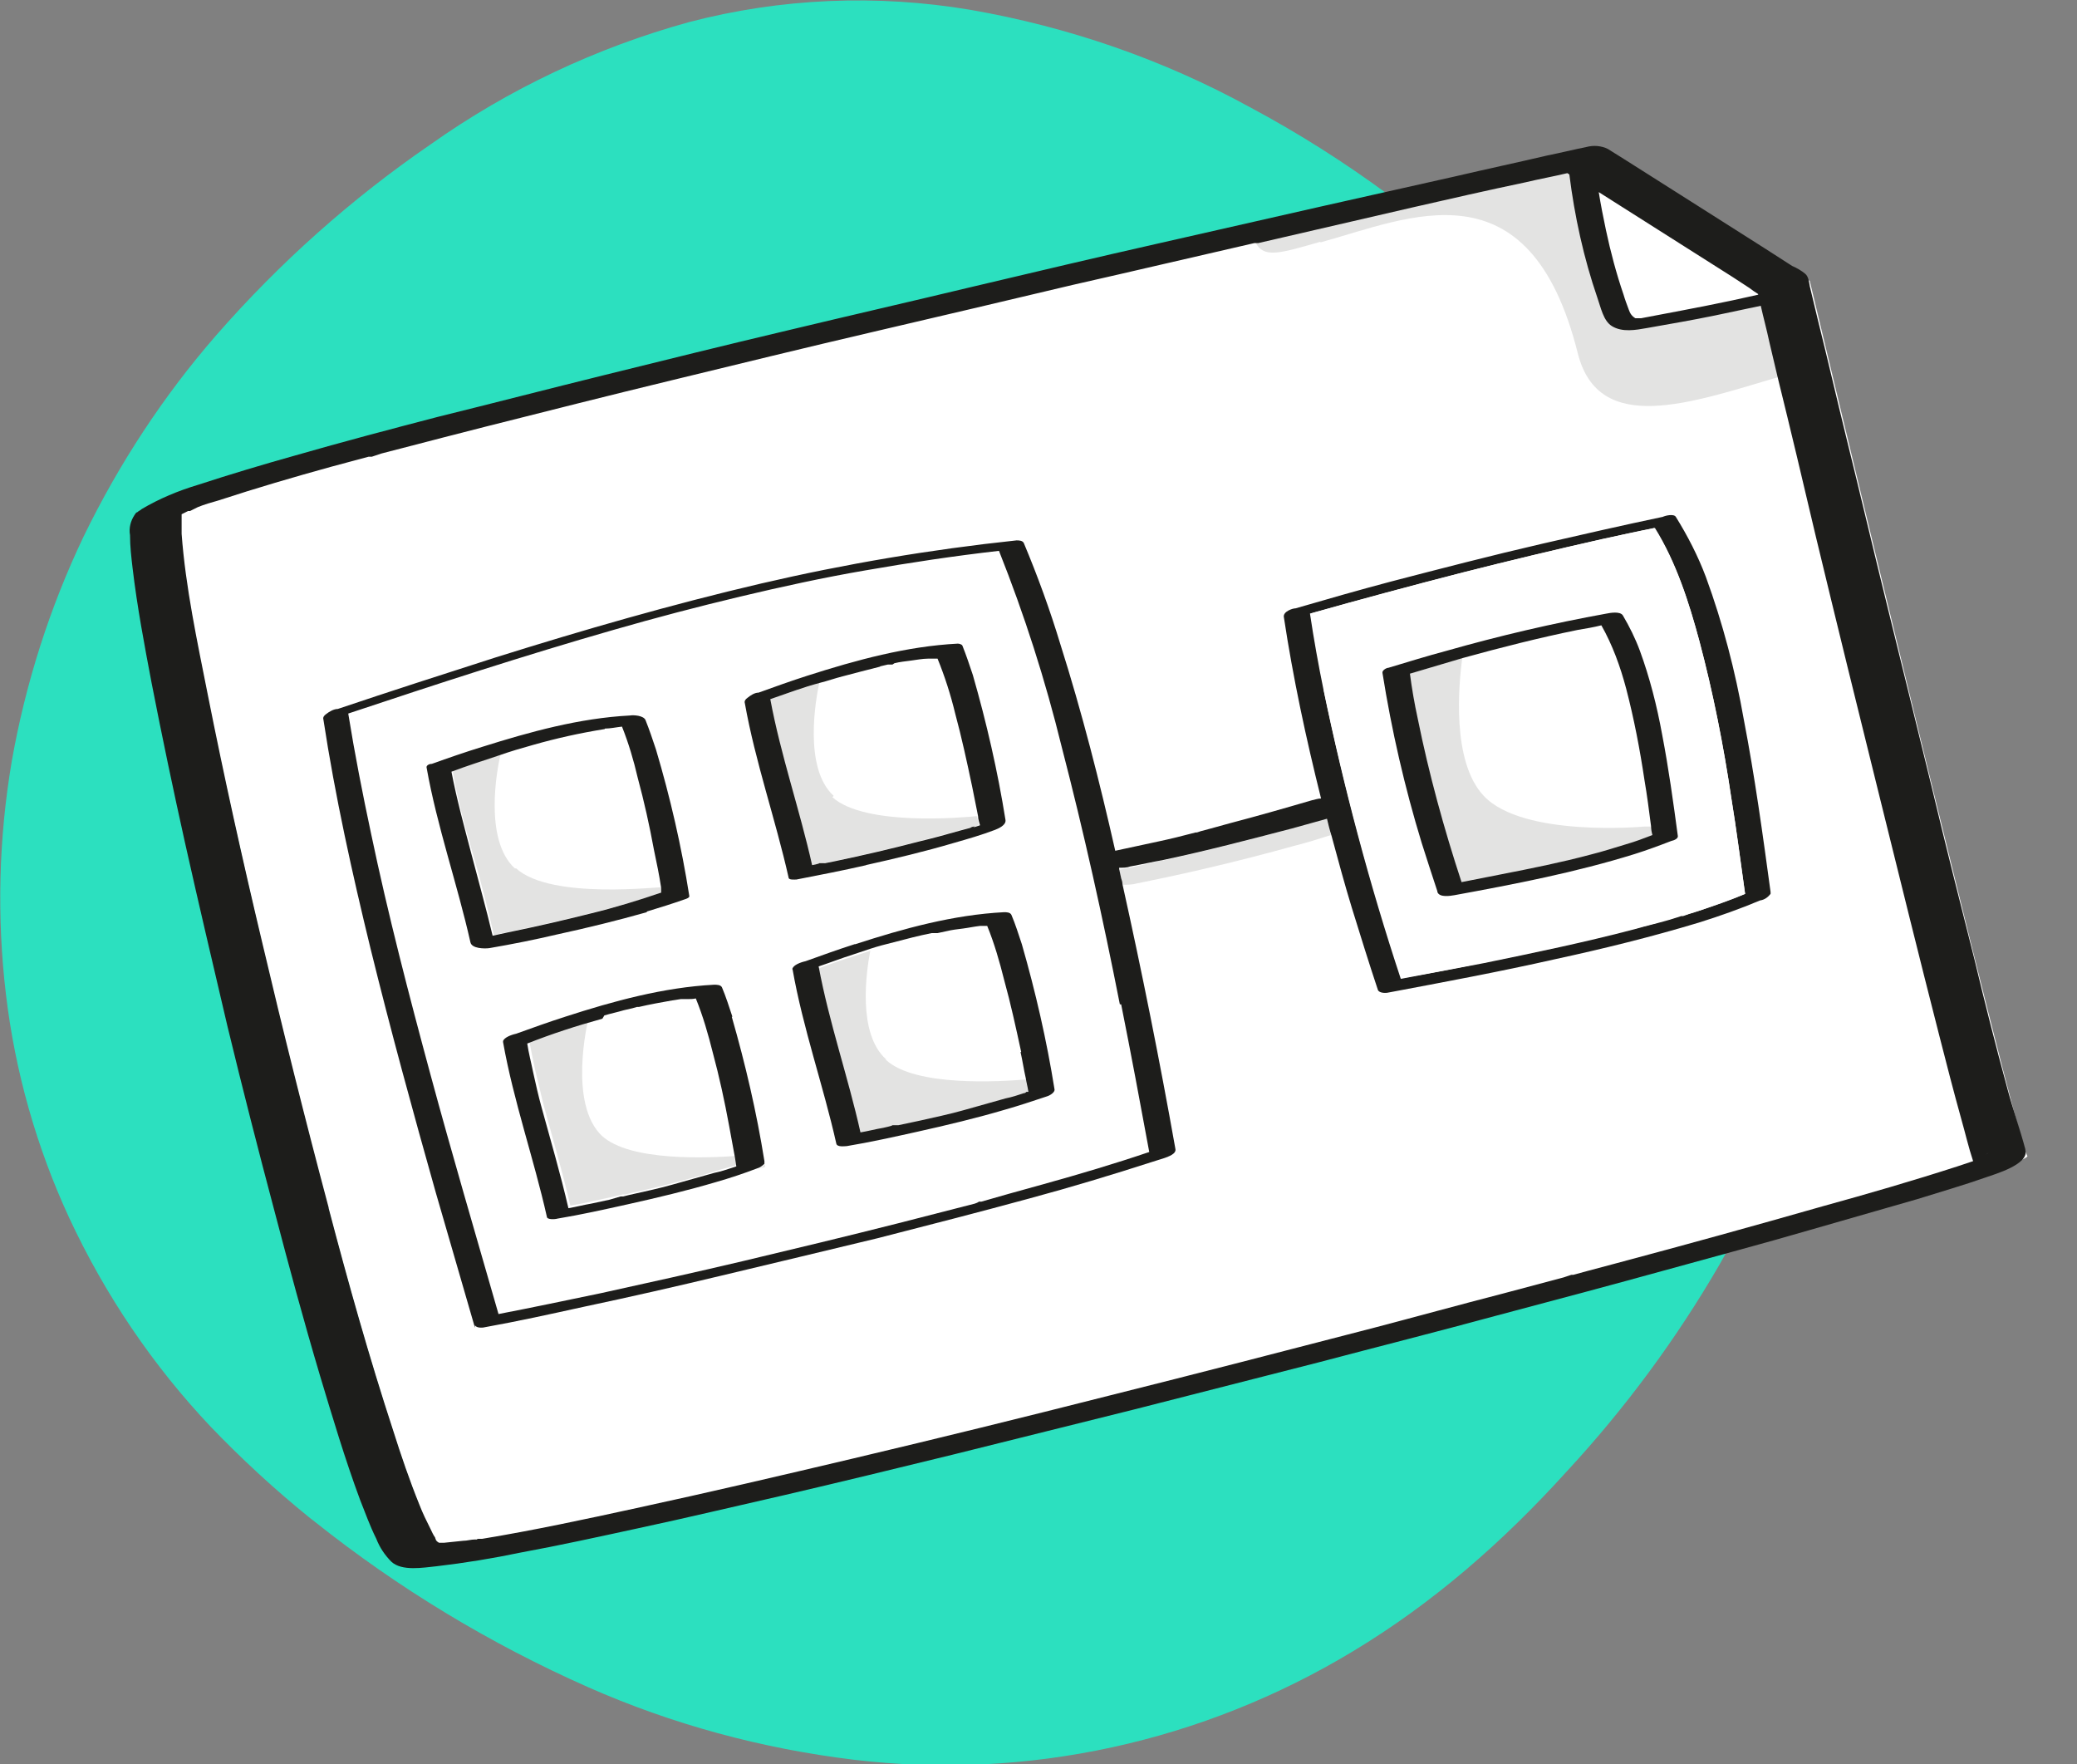 <svg viewBox="0 0 317.9 270" xmlns="http://www.w3.org/2000/svg"><rect x="0" y="0" width="317.9" height="270" fill="#808080" stroke="none"/><path d="m276.5 123.6c-2.5-13.4-7.3-26.2-14.2-37.9-8.4-14.5-18.7-27.8-30.6-39.5-12-11.8-25.6-21.9-40.4-29.8-13.3-7.3-27.8-12.3-42.8-14.9-14.3-2.4-29-1.8-43.1 1.9-14.1 3.9-27.5 10.2-39.5 18.7-12.1 8.3-23.1 18.1-32.8 29.2-8.1 9.3-14.9 19.7-20.3 30.8-5.2 10.9-8.9 22.5-11 34.4-2 11.8-2.3 23.8-.9 35.6 1.4 11.9 4.7 23.5 9.7 34.3 5.5 11.8 12.8 22.6 21.7 32 4.7 4.9 9.7 9.5 15 13.8.5.4.9.7.9.7 12.8 10.2 26.9 18.7 41.8 25.3 12.9 5.7 26.6 9.4 40.6 11.1 26.6 3.2 53.5-2.7 76.5-16.6 12.3-7.4 23-16.8 32.6-27.4 9-9.7 16.9-20.4 23.5-31.8 6.1-10.6 10.4-22 12.9-33.9 2.4-11.9 2.5-24.1.4-36z" fill="#2ce0bf"/><g fill="#fff"><path d="m277 43-30.4-19.3s-.2 0-.5.1c-10.7 2.4-207.4 46.1-217.8 54.3-4.6 3.7 31.6 154.8 39.7 159.2s244.3-57.7 242.3-60.4c-1.9-2.8-33.3-133.9-33.3-133.9"/><path d="m73.3 235.4h-.4z"/><path d="m72.9 235.4h-.2z"/><path d="m265.2 42.5-20.6-13c.3 2 .7 3.9 1.1 5.8.7 3.3 1.6 6.6 2.7 9.9.3.8.5 1.6.8 2.3.2.5.5 1 1 1.3h.9l2.1-.5c5.3-1 10.5-2 15.8-3.2v-.2c-.4-.2-.9-.5-1.2-.8l-2.7-1.7h.1z"/><path d="m178 131.7c-1.7.4-3.4.7-5.1 1-.6.1-1.1.2-1.7.2v.2c2.1-.4 4.1-.8 6.2-1.3h.6z"/><path d="m65.8 233.9c.2.4.5.9.7 1.3 0 .2.5.7 0 .2 0 .1.2.2.3.4 0 0 .2.2.3.2h.8c1 0 1.9-.2 2.9-.3.6 0 1.2-.1 1.8-.2h1.2c7.9-1.4 15.8-3.1 23.6-4.8 11.1-2.4 22.1-5 33.2-7.6 13-3.1 26.1-6.3 39.1-9.6 13.5-3.4 27.1-6.8 40.6-10.3 6.6-1.7 13.1-3.4 19.6-5.2l9.4-2.5 1.2-.3h.3l2.2-.7 4.5-1.2c10.5-2.8 21-5.7 31.5-8.7 6.9-2 13.8-3.9 20.6-6.1l2.4-.8c-.7-2.1-1.2-4.2-1.8-6.4-1.1-4.3-2.2-8.6-3.4-12.9-3.1-12.1-6.1-24.2-9.1-36.4-3.3-13.3-6.5-26.7-9.8-40-1.9-8.1-3.9-16.1-5.8-24.2-13.5 4-27.5 9-30.7-3.6-7.4-29.5-25.9-20.6-39.4-17-6.4 1.7-8.7 2.6-10 0-9.3 2.1-18.6 4.2-27.8 6.4-10.2 2.4-20.4 4.8-30.6 7.2s-20.5 4.9-30.8 7.4c-9.5 2.3-19 4.7-28.5 7.1-4.2 1.1-8.5 2.2-12.8 3.3l-3.1.8-1.5.4h-.5c-1.9.6-3.7 1.1-5.6 1.6-5.9 1.6-11.7 3.2-17.5 5.1-1 .3-2 .7-3.1 1l-1.2.5h-.3s-1 .6-1 .6v3c.6 8.3 2.4 16.5 4 24.6 2.5 12.7 5.4 25.3 8.3 37.8 3.2 13.6 6.6 27.2 10.2 40.7 3 11.4 6.2 22.8 9.9 34.1 1.2 3.8 2.5 7.6 4 11.3.5 1.3 1 2.5 1.7 3.7zm-9.1-89.2c-2.8-11.6-5.4-23.2-7.2-35 0-.3 0-.5.4-.8.5-.4 1.1-.7 1.8-.8 8-2.7 16.1-5.4 24.2-7.9 13.4-4.2 26.9-8.1 40.6-11.3 12.9-3 25.9-5.2 39.1-6.6.4 0 1 0 1.1.4 2.1 5.1 4 10.3 5.6 15.5 3.2 10.4 5.9 21 8.4 31.6 2.2-.4 4.3-.9 6.5-1.4 2-.4 3.9-.9 5.8-1.3h.2l.6-.2 1.5-.4 2.9-.8c4.2-1.1 8.4-2.3 12.5-3.5.5 0 1-.3 1.5-.3-2.3-9.2-4.2-18.5-5.7-27.8-.1-.7 1.3-1.1 1.8-1.3 4.9-1.4 9.7-2.8 14.6-4.1 7.7-2.1 15.4-4 23.2-5.8 6.1-1.5 12.3-2.8 18.4-4.1.4 0 1.7-.4 2 0 1.8 2.9 3.3 6 4.5 9.2 2.5 7.1 4.5 14.4 5.8 21.8 1.7 8.7 2.9 17.6 4.1 26.4v.3c-.4.5-1 .9-1.6 1-3.1 1.3-6.2 2.4-9.4 3.4-7.2 2.2-14.6 4-22 5.6-8.5 1.9-17 3.5-25.5 5.1-.4 0-1.4.1-1.6-.4-1.4-4.2-2.7-8.3-4-12.6-1.1-3.6-2.1-7.3-3.1-11-1.9.6-3.9 1.1-5.8 1.7-7.9 2.2-15.8 4.1-23.9 5.7-.7.1-1.5.2-2.2.2 3 13.4 5.6 26.9 8.1 40.5.1.7-1.1 1.2-1.6 1.4l-1.9.6c-6.2 2.1-12.5 3.9-18.8 5.6-7.8 2.1-15.5 4.2-23.3 6.1s-15.8 3.9-23.8 5.7c-7 1.6-14.1 3.2-21.2 4.8-5 1.1-10 2.1-15 3.1-.3 0-1.5.3-1.6-.3-2-6.9-4-13.8-6-20.7-3.4-12.5-6.8-24.9-9.9-37.5z"/><path d="m303.9 176.7c.4-.2.7-.4 0 0z"/></g><path d="m202.1 37.1c13.5-3.7 32-12.6 39.4 17 3.2 12.6 17.2 7.6 30.7 3.6l-1.3-5.5c-.4-1.8-.9-3.6-1.3-5.5-2.4.5-4.7 1-7.1 1.5-3.4.7-6.8 1.3-10.3 1.9-1.7.3-3.9.6-5.4-.3-1.4-.8-1.8-2.9-2.2-4.3-2-6.1-3.5-12.5-4.3-18.9l-.3-.2c-2.1.5-4.3.9-6.4 1.4-5.7 1.3-11.4 2.6-17.1 3.8l-23.8 5.4h-.6c1.3 2.6 3.7 1.8 10 0z" fill="#e3e3e2"/><path d="m310 175.9c-.8-3-1.9-6.1-2.7-9.1-1.8-6.6-3.5-13.3-5.1-20-2.2-8.7-4.4-17.4-6.5-26.2-2.3-9.4-4.6-18.8-6.9-28.1-2.1-8.5-4.1-17-6.2-25.5-1.5-6.1-2.9-12.2-4.4-18.2l-1.2-5c-.1-.6-.2-1.5-.7-1.9-.6-.5-1.3-.9-2-1.2l-4.2-2.7-11.5-7.3-10.1-6.4c-.8-.5-1.6-1-2.4-1.5-1-.5-2.2-.6-3.3-.3-2 .4-4 .9-6 1.3-4.7 1.1-9.4 2.1-14.1 3.2-6.8 1.5-13.7 3.1-20.5 4.6-8.4 1.9-16.7 3.8-25.1 5.7-9.3 2.1-18.6 4.3-27.9 6.5-9.6 2.3-19.2 4.5-28.8 6.8-9.3 2.2-18.6 4.5-27.9 6.8-8.5 2.1-17 4.3-25.5 6.4-7.3 1.9-14.5 3.8-21.8 5.9-5 1.4-10 2.9-14.9 4.5-3 .9-5.9 2.1-8.6 3.7-.2.2-.5.3-.7.5-.2 0-.3.3-.4.4-.6.9-.9 2-.7 3.1 0 1.7.2 3.4.4 5.1.7 5.9 1.8 11.7 2.9 17.5 1.6 8.2 3.3 16.3 5.1 24.4 2.1 9.4 4.3 18.7 6.5 28.1 2.3 9.5 4.7 18.9 7.2 28.3 2.2 8.4 4.5 16.9 7 25.3 1.9 6.3 3.8 12.7 6.1 18.9.8 2 1.5 4 2.5 6 .5 1.3 1.3 2.5 2.3 3.5 1.6 1.5 4.9.9 6.9.7 4.3-.5 8.6-1.2 12.9-2.1 6-1.1 11.9-2.4 17.9-3.7 7.5-1.6 15-3.4 22.5-5.1 8.6-2 17.2-4.1 25.8-6.2 9.2-2.3 18.5-4.6 27.7-6.9l28.2-7.2c9.1-2.4 18.2-4.7 27.4-7.2 8.7-2.3 17.3-4.6 26-7 7.2-2 14.4-3.9 21.6-6 5.6-1.6 11.1-3.2 16.7-4.8 3.5-1.1 7-2.1 10.4-3.3 1.4-.5 6.7-2 6.1-4.2zm-40.9-131v.2c-5.2 1.2-10.5 2.2-15.8 3.2l-2.1.4h-.9c-.5-.3-.8-.7-1-1.3-.3-.8-.6-1.6-.8-2.3-1.1-3.2-2-6.6-2.7-9.9-.4-1.9-.8-3.9-1.1-5.8l20.5 13 2.6 1.7c.4.3.8.6 1.3.9zm-218.8 139.9c-3.6-13.5-7-27.1-10.2-40.7-3-12.6-5.8-25.2-8.3-37.8-1.6-8.1-3.4-16.4-4-24.6v-3l1-.5h.3s1.2-.6 1.2-.6c1-.4 2-.7 3.1-1 5.8-1.9 11.6-3.6 17.4-5.2 1.9-.5 3.7-1 5.6-1.5h.5s1.5-.5 1.5-.5l3.1-.8c4.2-1.1 8.5-2.2 12.8-3.3 9.5-2.4 19-4.8 28.5-7.1 10.3-2.5 20.5-5 30.8-7.4s20.5-4.8 30.6-7.2c9.3-2.1 18.6-4.3 27.8-6.4h.6s23.8-5.5 23.8-5.5c5.7-1.3 11.4-2.6 17.1-3.8 2.1-.5 4.3-.9 6.4-1.4l.3.2c.8 6.4 2.2 12.8 4.3 18.9.5 1.4.9 3.5 2.2 4.3 1.6 1 3.7.6 5.4.3 3.4-.6 6.9-1.2 10.3-1.9 2.4-.5 4.7-1 7.1-1.5.4 1.8.9 3.6 1.3 5.5l1.3 5.5c2 8.1 3.9 16.1 5.8 24.2 3.2 13.3 6.5 26.7 9.8 40 3 12.1 6 24.3 9.1 36.4 1.1 4.3 2.2 8.6 3.4 12.9.6 2.1 1.1 4.3 1.8 6.4l-2.4.8c-6.8 2.2-13.7 4.2-20.6 6.1-10.5 3-21 5.9-31.5 8.7l-4.5 1.2-2.2.6h-.3l-1.2.4-9.4 2.5c-6.6 1.7-13.1 3.5-19.6 5.2-13.5 3.5-27 7-40.6 10.4-13 3.3-26 6.5-39.1 9.6-11 2.6-22.1 5.2-33.2 7.6-7.8 1.7-15.7 3.4-23.6 4.7h-.8c0 .1.2.1.2.1h-.5c-.6 0-1.2.2-1.8.2-1 .1-1.9.2-2.9.3h-.8s-.2-.1-.3-.2-.2-.2-.3-.4c.4.5 0 0 0-.2-.3-.4-.5-.9-.7-1.3-.6-1.2-1.2-2.4-1.7-3.7-1.5-3.7-2.8-7.5-4-11.3-3.7-11.3-6.9-22.7-9.9-34.1zm253.6-8.1c.7-.4.4-.2 0 0z" fill="#1d1d1b"/><path d="m72.7 235.4h.4c-1 0-.7 0-.4 0z" fill="#1d1d1b"/><path d="m197.6 126.8c-6.5 1.8-13 3.4-19.6 4.9h-.5c-2.1.6-4.1 1-6.2 1.4.1.5.2.9.3 1.4 0 .3.1.6.2.9.8 0 1.5 0 2.2-.2 8-1.6 16-3.5 23.9-5.7 2-.5 3.9-1.1 5.8-1.7-.2-.8-.4-1.7-.7-2.6-1.8.5-3.6 1-5.4 1.5z" fill="#e3e3e2"/><path d="m81 159.2 9-3.1s-3.2 12.9 2.1 17.7c4.3 3.9 16.3 3.4 20.7 3-.3-1.6-.6-3.2-.9-4.9-.8-3.8-1.6-7.5-2.5-11.2-.7-2.8-1.6-5.6-2.6-8.3-.4 0-.9 0-1.3.1h-1l-1.3.3c-1.7.3-3.4.6-5.1 1h-.3l-.7.2-1.3.3c-1 .2-2 .5-3 .8-4 1.1-7.7 2.3-11.5 3.7v.2z" fill="#fff"/><path d="m83.3 169.1-1.3-5.4c.4 1.8.8 3.6 1.3 5.4z" fill="#fff"/><path d="m127.6 121.8c5 4.5 20.1 3.1 22.1 2.9-.3-1.5-.6-3-.9-4.5-.8-3.7-1.6-7.5-2.6-11.2-.7-2.9-1.6-5.7-2.7-8.4h-1.5c-.9.2-1.8.3-2.6.5s-1.7.3-2.5.4h-.3l-.7.2-1.3.3c-1.9.4-3.9.9-5.8 1.5-1.2.3-2.3.7-3.5 1-.5 2.4-2.6 13 2.2 17.4h.1z" fill="#fff"/><path d="m78.8 132.9c5.3 4.9 22.3 2.9 22.3 2.9-.3-1.9-.7-3.9-1.1-5.8-.8-3.7-1.6-7.4-2.5-11.1-.7-2.6-1.5-5.2-2.4-7.7-.8 0-1.7.2-2.6.3-3.6.6-7.2 1.4-10.8 2.4-1.7.5-3.5 1-5.2 1.6-.5 2.1-2.6 13 2.2 17.4z" fill="#fff"/><path d="m150.8 141.6h-.8c-.9 0-1.8.2-2.6.4s-1.7.3-2.5.4l-1.4.3h-.9c-1.9.5-3.9 1-5.8 1.5-1.2.3-2.4.7-3.6 1-.6 3.2-2 12.6 2.4 16.6 4.6 4.2 17.9 3.3 21.4 3-.2-1.3-.5-2.7-.8-4-.8-3.7-1.6-7.5-2.5-11.2-.7-2.8-1.6-5.6-2.6-8.3h-.3z" fill="#fff"/><path d="m132.5 87.3c-6.4 1.2-12.8 2.5-19.1 4-6.7 1.6-12.8 3.2-19.4 5.1-13.7 3.9-27.2 8.3-40.6 12.8 1 6.2 2.2 12.3 3.5 18.4 2.7 12.4 5.8 24.7 9.1 36.9s6.8 24.4 10.4 36.6c5.3-1 10.5-2.1 15.7-3.3 7.2-1.6 14.5-3.2 21.7-4.9 7.9-1.9 15.9-3.8 23.8-5.8l11.7-3 .6-.2h.4c0-.1 1.4-.5 1.4-.5l2.8-.8 5.4-1.5c5.4-1.5 10.8-3.1 16.1-4.9-1.3-7.5-2.8-15.1-4.3-22.6-2.6-13.2-5.5-26.3-9-39.4-2.5-10.2-5.7-20.2-9.6-30-6.9.8-13.5 1.7-20.5 3zm-60.6 56.9c-2-9-5.1-17.7-6.7-26.7 0-.3.3-.5.8-.6 2.5-.9 5.1-1.8 7.7-2.6 7.3-2.3 14.9-4.4 22.6-4.8.6 0 2.1 0 2.4.7.6 1.5 1.2 3 1.6 4.5 2.2 7.4 3.9 14.8 5.1 22.4 0 .3-.5.5-.6.5-1.9.7-3.9 1.3-5.9 1.9-4.5 1.3-9.1 2.4-13.7 3.4-3.4.8-6.9 1.6-10.4 2.1-.8.1-2.7.1-2.9-.9zm45.2 34.4-1.2.3c-2.1.8-4.2 1.4-6.3 2.1-4.5 1.3-9 2.4-13.5 3.4-3.6.8-7.2 1.6-10.8 2.2-.3 0-1.5.2-1.6-.3-2-9-5.1-17.7-6.7-26.7s0 0 0-.1c.2-.6 1.1-1.1 2-1.2 2.5-.9 5-1.8 7.5-2.6 7.3-2.3 15-4.4 22.8-4.9.4 0 1 0 1.2.4.6 1.5 1.1 3 1.6 4.5 2.1 7.3 3.8 14.7 5 22.2v.8zm3.5-44.3c-2-8.9-5.1-17.7-6.7-26.7 0-.3 0-.6.4-.8.5-.4 1.1-.6 1.7-.8 2.5-.9 5-1.8 7.5-2.6 7.4-2.4 15.1-4.5 23-4.9.2 0 .6 0 .7.3.6 1.5 1.1 3 1.6 4.5 2.1 7.3 3.8 14.7 5 22.2.1.7-1.1 1.3-1.6 1.5-2.1.8-4.2 1.4-6.3 2-4.5 1.3-9 2.4-13.5 3.4-3.6.8-7.1 1.6-10.7 2.2-.2 0-1 .1-1.1-.3zm34.1 5.8c.6 1.5 1.1 3 1.6 4.5 2.1 7.3 3.8 14.7 5 22.2.1.6-.8 1-1.2 1.1-2.1.8-4.2 1.4-6.3 2-4.5 1.3-9 2.4-13.5 3.4-3.6.8-7.1 1.6-10.8 2.2-.3 0-1.5.2-1.6-.4-2-8.9-5.1-17.7-6.7-26.7s0 0 0 0c.2-.6 1.1-1.1 2-1.2 2.5-.9 5-1.8 7.5-2.6 7.4-2.4 15-4.4 22.8-4.9.4 0 1 0 1.2.4z" fill="#fff"/><path d="m72.7 202.8c.2.5 1.3.4 1.6.3 5-.9 10-2 15-3.1 7.1-1.5 14.1-3.1 21.2-4.8 8-1.9 15.9-3.8 23.8-5.7 7.8-2 15.6-4 23.3-6.1 6.3-1.7 12.6-3.6 18.8-5.6l1.9-.6c.5-.2 1.8-.6 1.6-1.4-2.4-13.5-5.1-27-8.1-40.5 0-.3-.1-.6-.2-.9-.1-.5-.2-.9-.3-1.4v-.2c.6 0 1.2 0 1.7-.2 1.7-.3 3.4-.7 5.1-1 6.6-1.4 13.1-3.1 19.6-4.8 1.8-.5 3.6-1 5.4-1.5.2.8.4 1.7.7 2.6 1 3.7 2 7.4 3.1 11 1.3 4.2 2.6 8.4 4 12.6.2.5 1.2.5 1.6.4 8.5-1.6 17.1-3.2 25.5-5.1 7.4-1.6 14.7-3.4 22-5.6 3.2-1 6.3-2.1 9.4-3.4.7-.1 1.2-.5 1.6-1v-.3c-1.2-8.8-2.4-17.6-4.1-26.4-1.3-7.4-3.2-14.7-5.8-21.8-1.2-3.2-2.8-6.3-4.6-9.2-.3-.5-1.6-.2-2 0-6.2 1.3-12.3 2.7-18.4 4.1-7.8 1.8-15.5 3.8-23.2 5.8-4.9 1.3-9.8 2.7-14.6 4.1-.5 0-1.9.5-1.8 1.3 1.4 9.3 3.4 18.6 5.7 27.8-.5 0-1 .2-1.5.3-4.1 1.2-8.3 2.4-12.5 3.5l-2.9.8-1.5.4-.6.2h-.2c-1.9.5-3.9 1-5.8 1.4-2.2.5-4.3.9-6.5 1.4-2.4-10.6-5.1-21.2-8.4-31.6-1.6-5.3-3.5-10.5-5.6-15.5-.2-.4-.8-.4-1.1-.4-13.2 1.4-26.2 3.6-39.1 6.6-13.7 3.2-27.2 7.1-40.6 11.3-8.1 2.6-16.2 5.2-24.2 7.9-.6 0-1.3.4-1.8.8-.3.2-.5.5-.4.8 1.8 11.8 4.4 23.5 7.2 35 3.1 12.6 6.5 25 10 37.4 2 6.9 4 13.8 6 20.7v-.3zm130-97.1c-.8-3.9-1.5-7.8-2.1-11.8 7.8-2.2 15.6-4.3 23.4-6.3 7.1-1.8 14.2-3.5 21.3-5.1 2.7-.6 5.3-1.2 8-1.7 3.3 5.3 5.2 11.4 6.8 17.3 2.1 7.9 3.7 16 4.9 24.1.8 4.8 1.4 9.7 2.1 14.6-2.3.9-4.7 1.8-7.1 2.6-.8.3-1.6.5-2.4.7h-.3l-.6.2-1.3.4c-1.7.5-3.4 1-5.2 1.4-7.6 2-15.4 3.6-23.1 5.2-4.2.9-8.5 1.7-12.6 2.4-4.8-14.4-8.8-29.2-11.9-44.1h.1zm-31.1 48c1.5 7.5 2.9 15 4.3 22.6-5.3 1.8-10.7 3.4-16.1 4.9s-3.6 1-5.4 1.5l-2.8.8-1.4.4h-.4c0 .1-.6.3-.6.3-3.9 1-7.8 2-11.7 3-7.9 2-15.8 3.9-23.8 5.8-7.2 1.7-14.4 3.3-21.7 4.9-5.3 1.1-10.5 2.2-15.7 3.2-3.5-12.2-7.1-24.4-10.4-36.6s-6.5-24.5-9.1-36.9c-1.3-6.1-2.5-12.2-3.5-18.4 13.5-4.5 27-8.9 40.6-12.8 6.6-1.9 12.7-3.5 19.4-5.1 6.3-1.5 12.7-2.9 19.1-4 6.9-1.2 13.5-2.2 20.5-3 3.9 9.8 7.1 19.8 9.6 30 3.4 13.1 6.3 26.2 8.9 39.4z" fill="#1d1d1b"/><path d="m78.8 132.9c-4.8-4.4-2.7-15.3-2.2-17.4-2.5.8-4.9 1.6-7.3 2.5.7 4.2 1.8 8.3 3 12.4s2.3 8.4 3.3 12.7l2.3-.5c4.4-.9 8.3-1.8 12.7-2.9 3.7-.9 7.3-1.9 10.8-3.2 0-.2 0-.5 0-.7s-17 2-22.4-2.9h-.1z" fill="#e3e3e2"/><path d="m127.6 121.8c-4.7-4.3-2.7-15-2.2-17.3-2.5.8-5 1.6-7.6 2.5 1.6 8.6 4.5 16.9 6.4 25.4l1.1-.2h.6c0-.1.2-.1.2-.1l1.5-.3c4.3-.9 8.6-1.9 12.8-3 2.2-.6 4.3-1.1 6.4-1.7l1.5-.4c.2 0 .4 0 .7-.2-.6.2.1 0 .2 0l.6-.2c0-.5-.2-.9-.3-1.4-2 .2-17.1 1.6-22.1-2.9z" fill="#e3e3e2"/><path d="m92.2 173.9c-5.3-4.9-2.2-17.7-2.2-17.7l-9 3.1c.3 1.5.6 3 .9 4.4l1.3 5.4c1.4 5.1 2.9 10.3 4.1 15.4 1.2-.2 2.3-.4 3.5-.7l2.8-.6 1.7-.4h.4l.8-.2c2.2-.5 4.5-1 6.7-1.6s4.3-1.1 6.4-1.8c.9-.3 1.8-.5 2.8-.8l.6-.2q-.2 0 0 0l-.2-1.3c-4.4.3-16.4.9-20.7-3.1z" fill="#e3e3e2"/><path d="m115.9 178.9 1.2-.3v-.4c-.4.3-.7.6-1.2.7z" fill="#e3e3e2"/><path d="m135.6 162.1c-4.4-4-3-13.4-2.4-16.6l-2.7.9c-1.6.5-3.4 1.1-5.2 1.8 1.6 8.6 4.4 16.9 6.4 25.4 1.2-.2 2.3-.4 3.5-.7l1.4-.3h.6c0-.1.3-.1.3-.1l3.3-.8c2.2-.5 4.5-1 6.7-1.6s4.3-1.1 6.4-1.8c.9-.3 1.8-.5 2.8-.8.2-.1.3 0 0 0 .1 0 .2 0 .4-.1h.3c-.1-.8-.3-1.5-.4-2.2-3.6.3-16.9 1.2-21.4-3z" fill="#e3e3e2"/><path d="m99 139.5c2-.6 3.9-1.2 5.9-1.9 0 0 .7-.2.6-.5-1.2-7.6-2.9-15-5.1-22.4-.5-1.5-1-3-1.6-4.5-.3-.7-1.8-.8-2.4-.7-7.7.4-15.3 2.5-22.6 4.8-2.6.8-5.2 1.7-7.7 2.6-.5 0-.9.3-.8.6 1.6 9 4.7 17.8 6.7 26.7.2 1 2.2 1 2.9.9 3.5-.6 7-1.3 10.4-2.1 4.6-1 9.1-2.1 13.7-3.4zm-6.4-28c.8 0 1.7-.2 2.6-.3 1 2.5 1.8 5.2 2.4 7.8 1 3.7 1.8 7.3 2.5 11.1.4 1.9.8 3.8 1.1 5.8v.7c-3.5 1.2-7.1 2.3-10.8 3.2-4.4 1.1-8.3 2-12.7 2.9l-2.3.5c-1-4.2-2.2-8.5-3.3-12.7s-2.2-8.2-3-12.4c2.4-.9 4.9-1.7 7.3-2.5 1.7-.6 3.4-1.1 5.2-1.6 3.5-1 7.1-1.8 10.8-2.4h.1z" fill="#1d1d1b"/><path d="m132.5 132.4c4.5-1 9.1-2.1 13.5-3.4 2.1-.6 4.2-1.2 6.3-2 .5-.2 1.7-.7 1.6-1.5-1.2-7.5-2.9-14.9-5-22.2-.5-1.5-1-3-1.6-4.5-.1-.2-.5-.3-.7-.3-7.8.4-15.5 2.5-23 4.9-2.5.8-5 1.7-7.5 2.6-.6 0-1.2.4-1.7.8-.3.2-.5.5-.4.8 1.6 9 4.7 17.8 6.7 26.7 0 .4.9.3 1.2.3 3.6-.7 7.2-1.4 10.7-2.2zm2.1-30.4 1.3-.3h.7s.3-.2.3-.2c.8-.2 1.7-.3 2.5-.4s1.8-.3 2.6-.3h1.2.3c1.1 2.7 2 5.5 2.7 8.4 1 3.7 1.8 7.4 2.6 11.2.3 1.5.6 3 .9 4.5 0 .5.2 1 .3 1.4l-.6.2c-.1 0-.8.3-.2 0-.2 0-.4 0-.7.2l-1.5.4c-2.1.6-4.3 1.2-6.4 1.7-4.2 1.1-8.5 2.1-12.8 3l-1.5.3h-.9c0 .1-1.1.3-1.1.3-1.9-8.5-4.8-16.8-6.4-25.4 2.6-.9 5-1.8 7.6-2.5 1.2-.3 2.3-.7 3.5-1 1.9-.5 3.8-1 5.8-1.5z" fill="#1d1d1b"/><path d="m130.8 144.5c-2.5.8-5 1.7-7.5 2.6-.9.2-1.8.6-2 1.1s0 0 0 .1c1.6 9.1 4.7 17.8 6.7 26.7.1.6 1.3.4 1.6.4 3.6-.6 7.2-1.4 10.8-2.2 4.5-1 9.1-2.1 13.5-3.4 2.1-.6 4.2-1.3 6.3-2 .4-.1 1.3-.6 1.2-1.1-1.2-7.5-2.9-14.9-5-22.2-.5-1.5-1-3.1-1.6-4.5-.2-.4-.8-.4-1.1-.4-7.8.4-15.4 2.5-22.8 4.9zm25.4 16.5c.3 1.3.5 2.7.8 4 .1.7.3 1.4.4 2.1h-.3c-.1.1-.2.2-.4.2-.9.3-1.8.6-2.8.8-2.1.6-4.3 1.2-6.4 1.8s-4.5 1.1-6.7 1.6l-3.3.7h-.9c0 .1-1.4.4-1.4.4-1.2.2-2.3.5-3.5.7-1.9-8.5-4.8-16.8-6.4-25.4 1.8-.6 3.6-1.3 5.2-1.8l2.7-.9c1.2-.4 2.4-.7 3.6-1 1.9-.5 3.8-1 5.8-1.4h.9l1.4-.3c.8-.2 1.7-.3 2.5-.4s1.7-.3 2.6-.4h1.1c1.1 2.7 1.9 5.5 2.6 8.3 1 3.6 1.8 7.3 2.6 11z" fill="#1d1d1b"/><path d="m156.8 167.4c.3 0 .2-.1 0 0z" fill="#1d1d1b"/><path d="m112.1 155.6c-.5-1.5-1-3.1-1.6-4.5-.2-.4-.8-.4-1.2-.4-7.7.4-15.4 2.5-22.8 4.9-2.5.8-5 1.7-7.5 2.6-.9.2-1.8.6-2 1.1v.2c1.6 9 4.7 17.8 6.7 26.7 0 .5 1.3.4 1.6.3 3.6-.6 7.2-1.4 10.8-2.2 4.5-1 9.1-2.1 13.5-3.4 2.1-.6 4.2-1.3 6.3-2.1.4-.1.8-.4 1.1-.7 0-.1 0-.3 0-.4-1.2-7.5-2.9-14.8-5-22.1zm-19.6-.2c1-.3 2-.5 3-.8l1.3-.3.7-.2h.3c1.7-.4 3.4-.7 5.1-1l1.3-.2h1c.4 0 .9 0 1.3-.1 1.1 2.7 1.9 5.5 2.6 8.3 1 3.7 1.8 7.4 2.5 11.2.3 1.6.6 3.2.9 4.9l.2 1.3q-.2 0 0 0l-.6.2c-.9.3-1.8.6-2.8.8-2.1.6-4.3 1.2-6.4 1.8s-4.5 1.1-6.7 1.6l-.8.2h-.4l-1.7.5-2.8.6c-1.2.2-2.3.5-3.5.7-1.2-5.2-2.7-10.3-4.1-15.4-.5-1.8-.9-3.6-1.3-5.4-.3-1.5-.7-3-.9-4.4 3.8-1.5 7.5-2.7 11.5-3.8z" fill="#1d1d1b"/><path d="m227.1 147.4c7.8-1.6 15.5-3.2 23.1-5.2 1.7-.5 3.5-.9 5.2-1.4l1.3-.4.6-.2h.3c.8-.3 1.6-.6 2.4-.8 2.4-.8 4.8-1.6 7.1-2.6-.7-4.9-1.3-9.7-2.1-14.6-1.2-8.1-2.8-16.2-4.9-24.1-1.6-6-3.6-12.1-6.9-17.3-2.7.6-5.3 1.1-8 1.7-7.1 1.6-14.2 3.3-21.3 5.1-7.8 2-15.6 4.1-23.4 6.3.6 4 1.3 7.9 2.1 11.8 3.1 14.9 7 29.6 11.8 44.1 4.2-.8 8.4-1.6 12.7-2.4zm-14.6-45.1c2.9-.9 5.9-1.8 8.9-2.6 8.1-2.3 16.2-4.2 24.5-5.7.6 0 2.1-.4 2.5.3 1.1 1.7 1.9 3.5 2.6 5.4 1.5 4.2 2.6 8.5 3.4 12.8 1 5.1 1.7 10.3 2.4 15.5 0 .4-.5.7-1 .8-1.8.8-3.7 1.4-5.6 2-9 2.8-18.4 4.5-27.6 6.3-.6.1-2.3.4-2.6-.5-.8-2.5-1.6-5-2.4-7.4-2.6-8.5-4.6-17.2-6-26-.1-.4.6-.7.9-.8z" fill="#fff"/><path d="m227.1 121.8c6 6.4 24.5 4.6 24.5 4.6h1c-.3-2.3-.6-4.7-1-7-.7-4.7-1.6-9.4-2.8-14-.8-3.4-2.1-6.6-3.8-9.7-1.2.2-2.4.4-3.6.7-5.9 1.2-11.8 2.7-17.6 4.3-.5 3.9-1.7 15.8 3.3 21.1z" fill="#fff"/><path d="m227.1 121.8c-5-5.3-3.8-17.2-3.3-21.1-2.7.8-5.4 1.6-8.1 2.4.4 2.3.8 4.6 1.2 6.9 1.7 8.5 4 16.9 6.7 25.1 2.1-.4 4.1-.8 6.1-1.2 4.6-.9 9.1-1.9 13.6-3 2-.5 3.5-.9 5.5-1.6 1.4-.4 2.7-.9 4-1.4 0-.5-.1-1-.2-1.4h-1s-18.5 1.7-24.5-4.7z" fill="#e3e3e2"/><path d="m220 136.5c.3.9 2 .6 2.6.5 9.3-1.7 18.6-3.5 27.6-6.3 1.9-.6 3.8-1.3 5.6-2 .5-.1 1.1-.4 1-.8-.7-5.2-1.4-10.3-2.4-15.5-.8-4.4-1.9-8.7-3.4-12.8-.7-1.9-1.6-3.7-2.6-5.4-.4-.7-2-.4-2.5-.3-8.3 1.5-16.4 3.4-24.5 5.7-3 .8-5.9 1.7-8.9 2.6-.3 0-1 .4-.9.8 1.4 8.8 3.4 17.5 6 26 .8 2.5 1.6 5 2.4 7.4zm25.1-40.8c1.7 3 2.9 6.3 3.8 9.7 1.2 4.6 2.1 9.3 2.8 14 .4 2.3.7 4.7 1 7 0 .5.1 1 .2 1.4-1.3.5-2.6 1-4 1.4-2 .6-3.5 1.1-5.5 1.6-4.5 1.2-9 2.1-13.6 3-2 .4-4.1.8-6.1 1.2-2.7-8.2-5-16.6-6.7-25-.5-2.3-.9-4.6-1.2-6.9 2.7-.8 5.4-1.6 8.1-2.4 5.8-1.6 11.7-3.1 17.6-4.3 1.2-.2 2.4-.4 3.6-.7z" fill="#1d1d1b"/></svg>